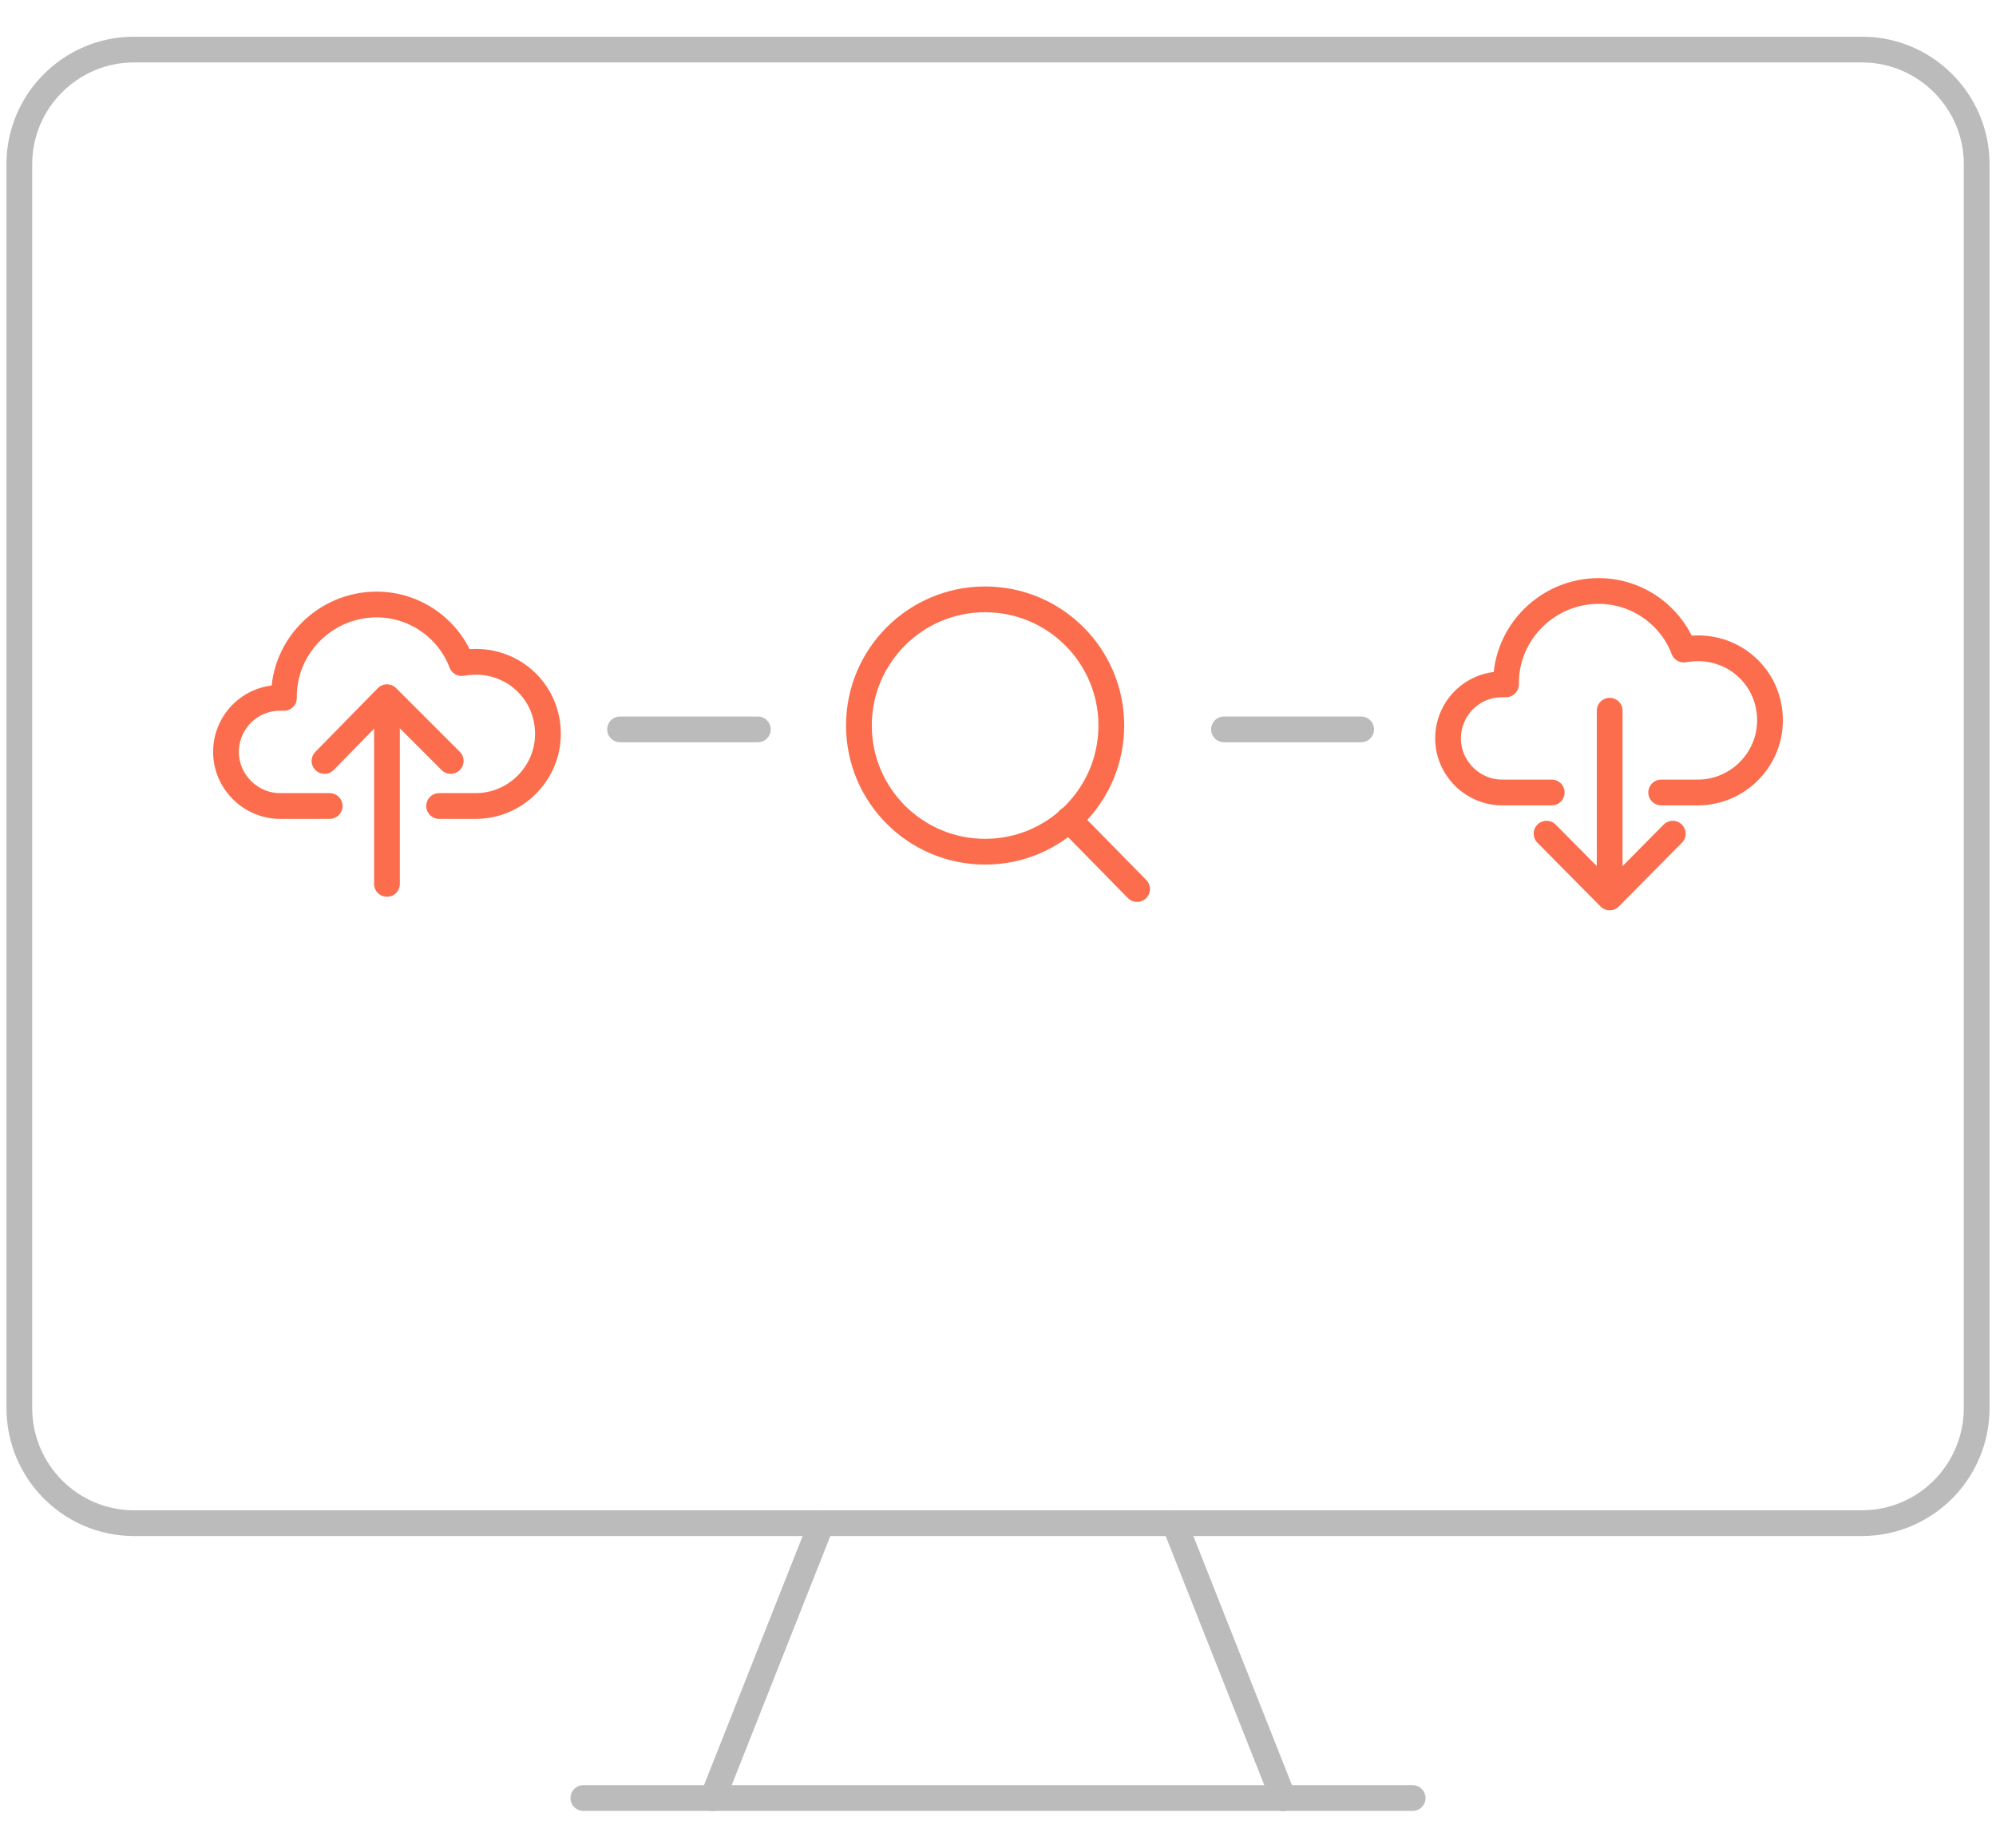 <?xml version="1.0" encoding="utf-8"?>
<!-- Generator: Adobe Illustrator 21.1.0, SVG Export Plug-In . SVG Version: 6.00 Build 0)  -->
<svg version="1.1" id="央铋_1" xmlns="http://www.w3.org/2000/svg" xmlns:xlink="http://www.w3.org/1999/xlink" x="0px" y="0px"
	 viewBox="0 0 310 287" style="enable-background:new 0 0 310 287;" xml:space="preserve">
<style type="text/css">
	.st0{fill:none;stroke:#BBBBBB;stroke-width:4;stroke-linecap:round;stroke-linejoin:round;stroke-miterlimit:10;}
	.st1{fill:none;stroke:#FB6D4C;stroke-width:4;stroke-linecap:round;stroke-linejoin:round;stroke-miterlimit:22.926;}
</style>
<g>
	<g>
		<line class="st0" x1="182.4" y1="236.6" x2="127.6" y2="236.6"/>
		<path class="st0" d="M182.4,236.6h106.8c9.8,0,17.8-8,17.8-17.9V25.5c0-9.8-8-17.8-17.8-17.8H20.8C11,7.7,3,15.7,3,25.5v193.2
			c0,9.9,8,17.9,17.8,17.9h106.8"/>
		<line class="st0" x1="199.3" y1="279.3" x2="110.7" y2="279.3"/>
		<line class="st0" x1="219.4" y1="279.3" x2="199.3" y2="279.3"/>
		<line class="st0" x1="110.7" y1="279.3" x2="90.6" y2="279.3"/>
		<line class="st0" x1="127.6" y1="236.6" x2="110.7" y2="279.3"/>
		<line class="st0" x1="182.4" y1="236.6" x2="199.3" y2="279.3"/>
	</g>
</g>
<g>
	<path class="st1" d="M68.2,125.2c2.8,0,3.1,0,5.7,0c6.1,0,11.2-5,11.2-11.2c0-6.3-5-11.2-11.2-11.2c-0.8,0-1.6,0.1-2.2,0.2
		c-2-5.3-7.2-9.1-13.2-9.1c-7.9,0-14.4,6.4-14.4,14.3v0.2c-0.2,0-0.3,0-0.6,0c-4.7,0-8.4,3.8-8.4,8.4s3.8,8.4,8.4,8.4
		c3.2,0,4.1,0,7.7,0"/>
	<line class="st1" x1="60.1" y1="109.3" x2="60.1" y2="137.3"/>
	<polyline class="st1" points="50.4,118.2 60.1,108.3 70,118.2 	"/>
</g>
<g>
	<path class="st1" d="M258,123.1c2.8,0,3.1,0,5.7,0c6.1,0,11.2-5,11.2-11.2c0-6.3-5-11.2-11.2-11.2c-0.8,0-1.6,0.1-2.2,0.2
		c-2-5.3-7.2-9.1-13.2-9.1c-7.9,0-14.4,6.4-14.4,14.3v0.2c-0.2,0-0.3,0-0.6,0c-4.7,0-8.4,3.8-8.4,8.4s3.8,8.4,8.4,8.4
		c3.2,0,4.1,0,7.7,0"/>
	<line class="st1" x1="250" y1="138.4" x2="250" y2="110.4"/>
	<polyline class="st1" points="259.8,129.5 250,139.4 240.2,129.5 	"/>
</g>
<g>
	<circle class="st1" cx="153" cy="112.7" r="19.6"/>
	<line class="st1" x1="166" y1="127.3" x2="176.6" y2="138.1"/>
</g>
<line class="st0" x1="96.3" y1="113.3" x2="117.7" y2="113.3"/>
<line class="st0" x1="190.1" y1="113.3" x2="211.4" y2="113.3"/>
</svg>
